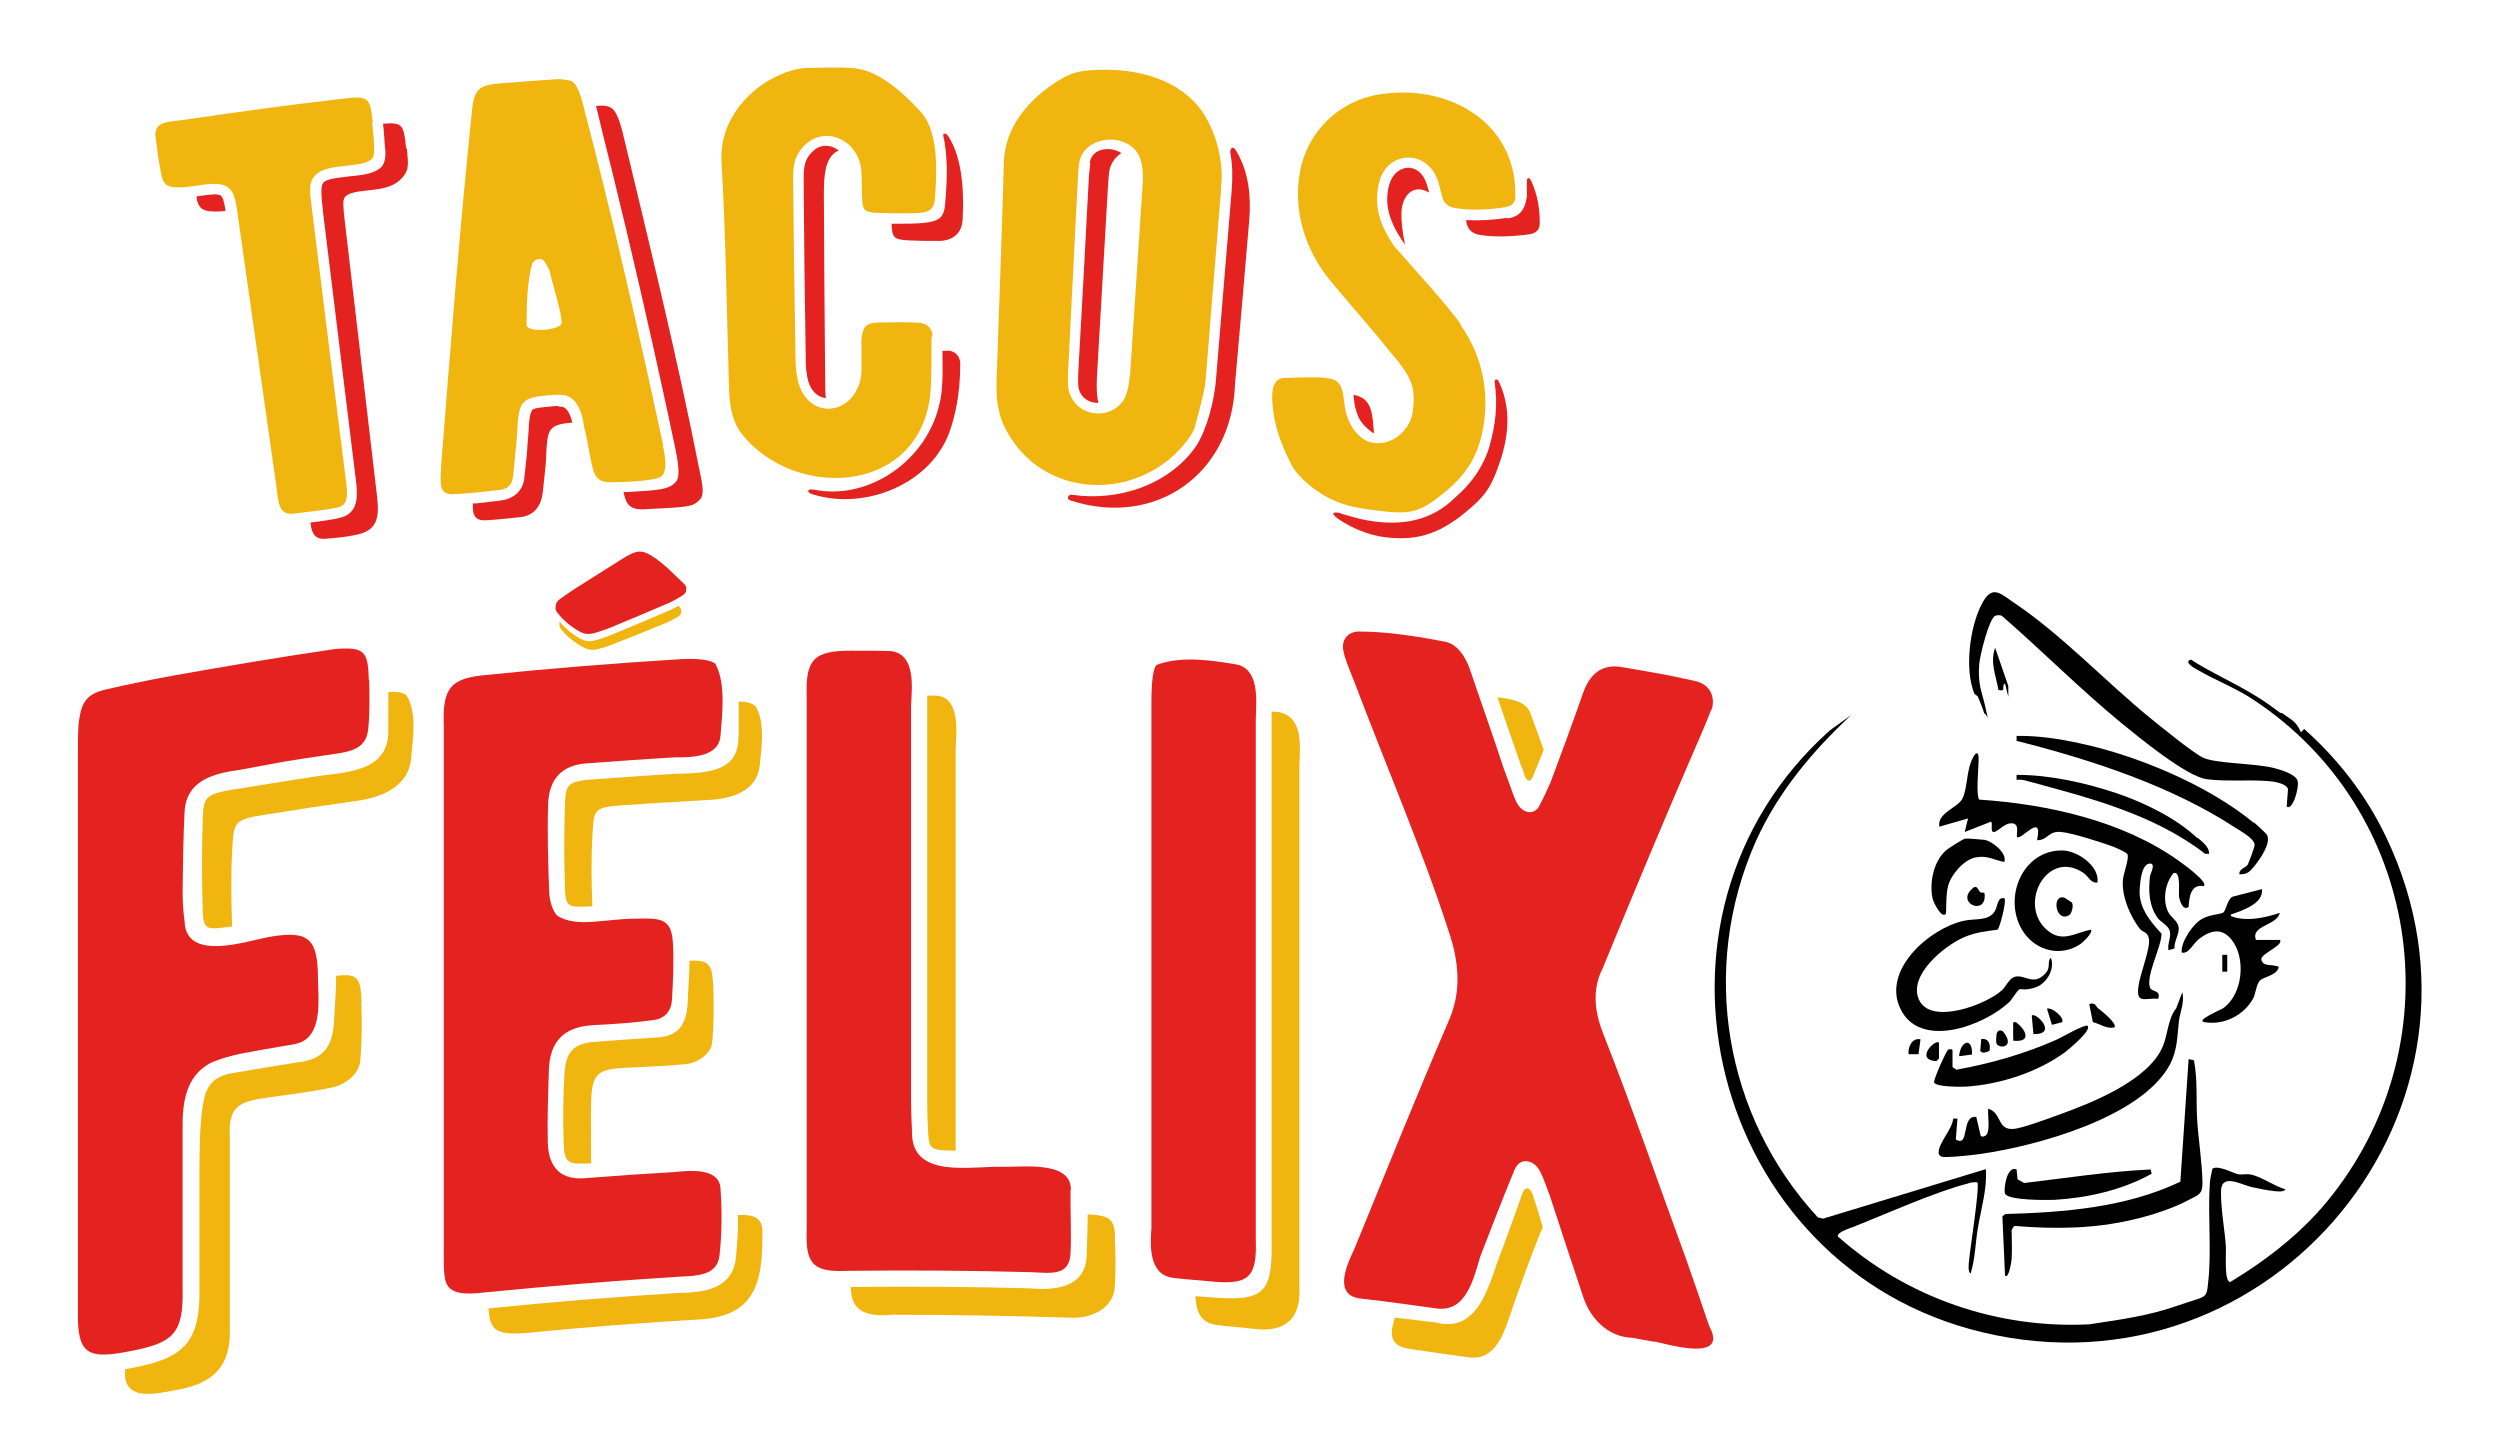 <?xml version="1.0" encoding="UTF-8"?>
<svg id="Capa_1" data-name="Capa 1" xmlns="http://www.w3.org/2000/svg" width="26.7cm" height="15.5cm" viewBox="0 0 757.1 438.4">
  <g>
    <path d="M111.8,205.3c.1,5.3.2,10.4-.3,15-.7,6.8-6.6,6.9-13.8,8-4.9.7-7.4,1.1-12.3,1.9-4.9.9-7.4,1.4-12.3,2.3-8,1.1-16.7,3-17.2,12.8-.4,7.9-.5,16.1-.6,24,0,4,.3,7.1.6,9.1.3,12.5,18.9,6,25.5,4.8,12-2.1,14.8.3,14.9,12.4,0,6.3,1.8,18.3-6.9,20,.6,0-5.2.8-15.8,2.8-5,1-8.6,2.3-10.3,3.2-7.1,4.1-8.1,12-8,19.6,0,16.2,0,32.4,0,48.6.3,13.5-2.8,16.3-15.7,18.8-12.8,2.5-16.3,1.4-16-12.3,0-56.4,0-112.8,0-169.1,0-4.9.1-8.1.3-9.3.8-5.7,2.2-8.3,8.3-9.7,6.6-1.5,13.7-3,20.5-4.2,16.2-2.9,32.4-5.6,48.7-8,8.9-.7,10.1.5,10.3,9.5Z" fill="#e42220"/>
    <path d="M109.5,302.8c-.3-6.8-.9-8.8-7.7-7.8,0,4.6-.4,9.1-.6,13-.3,7.9-2.8,12.3-11.2,13.2-6.5,1-13,2.1-19.5,3.2-6.3,1.1-8.3,4.1-9.2,10.5-.9,7-.9,14.1-.9,21.2,0,10.9,0,21.9,0,32.8.4,17.1-4.6,21.9-20.8,24.9-.7.1-1,.2-1.7.3-1,10.3,9.8,7.3,16,6.2,10.8-2,16.1-7.2,15.7-18.6,0-15.7,0-31.4,0-47.2v-10.1c-.5-10,2.4-11.3,11.7-12.6,6.3-.9,12.9-1.7,19.2-3,4-.8,8.3-4.1,8.6-8.1.5-5.8.6-12,.3-17.9Z" fill="#f0b50e"/>
    <path d="M117.6,220.3c.4,12.3-11.4,12.9-20.7,14.1-9.5,1.4-18.9,3-28.4,4.5-6,1.3-6.9,2.1-7.1,8.4-.3,9.2-.3,18.7,0,27.9.2,6.2,1.4,5.8,8.9,4.8-.3-7.6-.4-15.3,0-22.7.5-8.9.3-9.6,9.7-11.1,9.3-1.5,18.5-2.9,27.8-4.2,7.6-1,15.9-4.2,16.7-12.9.5-5.8,1.9-13.8-1.4-19.1-1.1-.7-2-1.2-5.5-1v11.2Z" fill="#f0b50e"/>
    <path d="M218.2,359.6c.5,6.5.4,13.5-.3,20-.7,6.3-7,6.2-12.6,6.5-19.4,1.2-38.8,2.8-58.1,4.7-3.7.4-8.3.9-10.7-1-2.4-1.9-2.1-5.4-2.1-15.2v-155.4c-.4-11.3,1.8-14.5,13.4-15.4,19.3-2,38.5-3.5,57.8-4.7,6.2-.4,9.7.3,11,1.3,3.3,5.9,2.1,15.4,1.6,21.8-.5,6.7-9.1,6.6-13.9,6.6-8.8.5-17.7,1.2-26.5,1.8-7.6.5-11.5,4.7-11.8,12.2-.3,8.7,0,17.9.3,26.4.1,3.4,1.1,6,2.4,7.5,4.8,3.2,12.1,1.7,17.4,1.3,4.2-.4,7.6-.4,9.4-.4,6,0,8,1.4,8.3,7.8.3,5.5,0,11.6-.3,16.8-.2,3.5-2.2,5.8-5.9,6.2-5.9.8-12.1,1.2-18,1.5-9,.5-13.2,5.1-13.4,13.9-.2,6.9-.5,14.6-.3,21.9.3,7.6,4.2,11.3,11.8,10.5,8.7-.7,17.5-1.3,26.3-1.8,4.4-.4,13.7-1.6,14.2,4.9Z" fill="#e42220"/>
    <path d="M230.9,372.4c0-4.5-3.2-5.2-7.5-5,.3,4.3-.2,8.7-.5,12.6-.8,9.7-9.4,10.9-17.4,11-19.2,1.2-38.4,2.7-57.6,4.7.3,3.4.8,5,2.1,6.2,2.4,1.9,7,1.4,10.7,1.1,17.1-1.7,34.3-3,51.4-4,16.8-1.1,18.9-11.3,18.8-26.5Z" fill="#f0b50e"/>
    <path d="M208.3,302.4c-.3,7.3-2.6,11.2-10.5,11.3-6.1.4-12.2.8-18.2,1.3-5.9.5-8.2,3.2-8.6,9-.5,7-.5,14.3-.3,21.4.2,6.1,1.1,6.6,7,6.4.5,0,.8,0,1.3-.1,0-6-.1-12.2,0-18.2.2-9,1.9-10.3,10.7-10.7,5.9-.3,12.1-.5,18-1.1,3.7-.4,7.7-3.1,8-6.8.5-5.4.5-11.2.3-16.6-.3-6.3-.8-8.3-7.2-7.9,0,4.3-.4,8.4-.5,12Z" fill="#f0b50e"/>
    <path d="M223.6,222.4c.4,11.5-11,11.1-19.3,11.4-8.8.5-17.7,1.2-26.5,1.8-5.6.7-6.5,1.4-6.7,7.2-.3,8.6-.3,17.4,0,25.9.2,5.8,1.3,5.5,8.3,5.2-.3-7-.4-14.2,0-21.1.4-8.2.3-8.9,9.1-9.5,8.7-.6,17.3-1.1,26-1.6,6.9-.3,14.8-2.5,15.6-10.6.5-5.5,1.7-12.8-1.3-17.8-1.1-.8-1.9-1.3-5.1-1.4v10.4Z" fill="#f0b50e"/>
    <path d="M324.2,360c-.1,5.9.3,12.7,0,19-.3,7.2-6.4,5.9-12.3,5.7-18.3-.5-36.7-.6-55-.4-10.5.5-13-1.8-12.6-12.3v-161.6c-.4-11.3,2.2-13.9,13.4-13.9,5.3,0,9.2,0,11.8.1,7.9.6,6.7,11,6.4,16.5v119.1c0,5.3.3,8.8.3,10.7.3,13.6,18.3,9.6,27.4,9.9,5.5.2,20.9-2.1,20.7,7Z" fill="#e42220"/>
    <path d="M337.7,374c-.2-5.3-1.6-6.5-8.3-6.8,0,4-.2,8.2-.3,12.3-.2,9.9-9.6,10.8-17.2,10.1-18.1-.5-36.1-.6-54.2-.4-.2,8,5.7,9,12.6,8.4,18,0,36,.3,53.9.9,6.1.3,13.1-2.7,13.4-9.5.3-6.4.3-8.6,0-15Z" fill="#f0b50e"/>
    <path d="M282.9,210.1c-.9,0-1.3,0-2.1,0,0,40.8,0,81.5,0,122.3,0,5.1.2,8.4.3,10.4.3,4.6.8,5.1,8.3,5.1v-121.2c.2-5.3,1.7-16.6-6.4-16.6Z" fill="#f0b50e"/>
    <path d="M380.3,216.9v158.1c.4,11.6-2.4,13.6-13.7,12.5-5-.5-8.9-.7-11.5-1.1-7.2-1-6.8-9.7-6.4-15.1v-159.1c0-6.4.5-10.4,1.6-11.4,7.3-2.8,16.6-1.4,23.8-.2,7.3,1.2,6.4,10.5,6.2,16.3Z" fill="#e42220"/>
    <path d="M387.5,215.1c-1,0-1.4-.1-2.4-.2v160.5c.3,16.1-2.7,18.2-18.5,16.9-1.8-.1-2.7-.2-4.6-.3.3,4.6,1.5,8,6.4,8.7,2.6.4,6.6.6,11.5,1.2,9,1.1,14.1-2.9,13.6-12.4,0-52.7,0-105.4,0-158.1.2-5.8,1.3-14.8-6.2-16.3Z" fill="#f0b50e"/>
    <path d="M501,405.8c-2.6-.5-3.9-.7-6.6-1.2-7.7-.3-13.1-6.1-15.2-13.2-3.3-9.8-6.5-19.6-9.7-29.4-2.6-7-3.3-9.9-6.6-10.8-2-.5-3.7.6-4.6,3.4-3.5,8.4-6.7,16.9-10,25.3-2,6.6-4.2,17-13.2,15.8-7.6-1-15.4-2.2-23-3-8.6-.9-4.1-10.5-2-14.9,9.5-23.2,18.9-46.6,28.8-69.6,3.8-8.9,2.8-17.7,0-26.2-8-24.8-19.2-50.8-28.8-76.2-1.7-4.2-2.9-7.2-3.2-9-.9-3.5,1.3-6.1,4.6-6.1,8.4,0,17.6,1.4,26.2,3.1,3.4.7,5.9,3.9,7.5,8.5,3.3,9.8,7,20.1,10.3,30.2,2,5.2,2.9,8.2,3.4,9.1,2,4.9,6.3,4.7,7.5,1.4.9-1.6,2-4,3.2-6.7,3.4-9.1,6.8-18.3,10-27.5,2.3-6,6.3-8.5,12.3-7.2,4.3.7,6.5,1.1,10.9,1.9,4.6.8,8.1,1.7,10.6,2.2,4.2.9,6,4.3,5.1,8.2-.6,1-1.4,3.5-2.9,6.9-10.4,23.9-20.4,47.9-30.3,72-3.3,6.5-2.3,13.4.3,19.9,8.7,22.1,16.6,45.1,24.9,67.7,2.4,6.9,4.8,13.7,7.1,20.6,6.2,11.3-12.9,5.4-16.6,4.7Z" fill="#e42220"/>
    <path d="M464.4,361.8c-.9-3-2.6-3.3-3.4-.8-2.5,6.8-4.8,13.7-7.5,20.5-2.9,8.4-6.4,21.5-18.4,18.5-5.1-.6-7.6-1-12.7-1.5-1.4,4.4-1.9,8.5,4.3,9.4,5.9.9,12.1,1.8,18.1,2.6,8.9,1.2,11.2-9.2,13.5-15.7,2.8-7.9,5.6-15.9,8.9-23.7-1.4-5.1-2.6-8.4-2.9-9.4Z" fill="#f0b50e"/>
    <path d="M464.1,234.9c1.4-3.4,2.1-5,3.4-8.4-1.6-4.4-2.4-6.6-4-11-1.4-4.2-7.5-4.5-10-4.9,2.3,7,4.8,13.9,7.2,20.9.3.3.6,1.5,1.1,3,.6,1.5,1.7,2,2.3.3Z" fill="#f0b50e"/>
    <g>
      <path d="M112.7,36.6c.4,3.5.6,6.2.6,7.5,0,1.5,0,2.7-.6,3.4-1.4,1.4-4.1,1.7-7.5,2.1-3.8.4-7.9.8-9.9,3.1-2,2.2-1.5,5.1-.6,11.9,3.2,25.8,6.4,51.7,9.7,77.5.8,6.3,1.7,10.3-2.4,11.1-4.4.8-9,1.3-13.2,1.8-4.6.5-4.5-3.8-5.2-9-3.8-26.7-7.6-53.4-11.4-80.1-.8-5.9-1.2-8.2-3.1-9.7-2.2-1.6-6-1.1-9.8-.5-2.1.3-3.7.5-4.4.5-3.5,0-5.3-.2-6-3.7-.8-3.6-1.3-7.7-1.8-11.6-.2-1.4.2-2.5.7-3.1,1.4-1.5,3.7-1.5,8.2-2.1,15.5-2.3,30.9-4.4,46.5-6.2,9.1-1.1,9.5-1.1,10.4,7.1Z" fill="#f0b50e"/>
      <path d="M66.9,58.7c.5.5.9,1.1,1.4,4.6-1.1.2-2.2.2-2.7.2-3.3,0-5.3-.3-6-3.7,0-.3,0-.5-.1-.9,0,0,.1,0,.2,0,4.7-.7,6.3-.8,7.2-.2Z" fill="#e42220"/>
      <path d="M123.2,44.3c.5,5.1.7,6.6-1.4,9-2.1,2.3-4.9,3.2-8.7,3.6-5.9.6-7.5,1-8.6,2.2-.9.9-.6,3.1.6,13.2,3,25.9,6.1,51.7,9.1,77.6.7,6.3.1,10.2-6.3,11.5-4.5.9-5.1.8-9.3,1.2-3.3.3-4.2-1.7-4.6-4.9,2.8-.4,5.7-.7,8.4-1.3,7.4-1.5,5.7-8.5,5-14.6-3.2-25.8-6.3-51.7-9.5-77.5-.8-6.8-.7-8.7,0-9.5.7-.8,2-1.3,7.5-1.9,3.6-.4,8-.6,10.3-3.1,1-1.3,1.2-3.5.9-5.7-.2-1.6-.2-4-.6-7.2,6-.5,6.3.4,7,7.6Z" fill="#e42220"/>
      <path d="M173.3,127.4c-7.2.7-7.5,1.8-7.9,9.9,0,1.4-.1,3-1,11-.3,2.7-1.4,7.3-7.2,7.8-5.4.5-6.3.7-10,.9-3.7.2-4.1-1.9-4-5.1.4,0,.5,0,.9,0,2.3-.2,5-.6,7.6-.9,3.9-.5,6.7-2.9,7.1-6.9.3-3.1.5-4.6.8-7.6.2-3.9.5-6.1.5-7.1,0-1.3.3-5.2,1.2-5.9.7-.6,4.1-.8,7-1.1.3,0,.4,0,.7,0,0,0,.1,0,.2.2.1,0,.2,0,.4,0,.7,0,2.5-.2,3.8,5Z" fill="#e42220"/>
      <path d="M200.8,134.1c-7.4-34.4-15.4-69.2-24.2-102.9-.7-2.7-1.7-5.9-3.2-7-.8-.5-2.4-.7-4.3-.8-7.1.5-10.6.7-17.7,1.3-6.2.5-7.7,1.7-8.4,7.6-3.7,35.7-6.6,72.1-9.4,108.2-.2,5.1-1,8.9,3.9,8.6,3.7-.2,8.3-.6,13.8-1.3,2.5-.2,3.8-1.6,4.1-4.2.8-8,1.3-13,1.3-14.4.4-9,1.8-9.5,11.2-10.2,0,0,.5,0,1.5,0,6.3-.3,7.3,8.1,7.5,9.9.5,1.4.8,3.5,1.3,6.1,1.1,5.5,1.4,8.2,3.1,9.5.8.7,1.8.9,3.6,1,1.4,0,14-.2,15.5-1.9,1.4-1.3,1.4-4.5.3-9.5ZM159.5,97.8c0-.5-.1-1.4,0-2.3,0-7.4.7-12.9,1.7-16.3.7-1.3,2.7-2.1,3.9-.3.6,1,1.1,1.9,1.3,2.5,0,.5,2.7,9.7,3.3,12.8.3,1.6.4,2.6.4,3-.2,2.3-10.5,3.2-10.7.6Z" fill="#f0b50e"/>
      <path d="M211.7,151c-2.2,2-3.1,2-17.3,2.7-1.8,0-2.8-.4-3.6-1-1-.8-1.5-2-2-4.3.5,0,1.2.1,2,0,8.3-.5,12-.6,14-3.2,1.2-1.5.7-5.5-.7-11.9-.2-.7-.6-2.9-1.8-8.5-5.3-24.5-11.1-49.9-17.1-74.2-1.4-5.5-3-12-4.7-19.1,3.1-.2,3.7.1,4.9.8,1.4,1.2,2.4,4.3,3.1,7,8.2,34.2,16.6,68.4,23.4,102.9,1.1,5.1,1.3,7.3,0,8.6Z" fill="#e42220"/>
      <path d="M282.1,101.4c0,9.6,0,16.3-.7,19.8-5,28.2-40.9,29.1-56.4,10.1-2.8-3.3-4-7.8-4.2-13.6-.7-23.1-1-46.9-2.3-69.5-.7-12,8.3-22.9,19.7-26.9,2.5-.9,4.7-1.3,6.6-1.3,5.6-.1,9.9-.2,12.3,0,1.7,0,3.7.4,5.3.9,4.7,1.6,10.4,5.7,16.6,12.6,5.7,6.4,4.5,20.1,4.2,25.3-.2,4.2-1.7,5.1-6.1,5.2-3.9,0-7.8.1-11.7-.1-5.2-.3-4.1-1.3-4.5-12.1-.2-6.5-5.2-11.2-10.5-11.2-2.7,0-5,1.1-6.9,3-3.8,3.9-3.3,8-3.3,12.3.2,16.9.4,34,.7,50.9,0,2.4.1,4.8.5,6.8.7,4.3,3.4,9.2,9,9.6,5.6.3,10.3-4.8,10.5-11.3,0-3.9,0-5.8,0-9.7.4-3.9,1.4-5,5.2-5.1,3.8,0,8.2-.2,12.3.1,2.5.2,3.9,1.7,4,4.1Z" fill="#f0b50e"/>
      <path d="M245.8,45.6c-2.7,2.8-2.4,5.7-2.4,10.2.1,16.9.3,34,.6,50.9,0,2.4,0,4.6.4,6.3,0,0,0,.1,0,.2.6,4,2.8,6.5,5.7,6.8-.2-1.6-.2-3.3-.2-5.1-.2-18.8-.3-37.8-.4-56.7,0-6.3.5-11.4,4.5-13.2-1.2-.9-2.5-1.4-3.8-1.4-1.7,0-2.9.5-4.4,2Z" fill="#e42220"/>
      <path d="M286.7,105.7c-.5,0-.8,0-1.3,0,.2,7.4,0,12.8-.9,16.1-3.7,16.7-21,29.4-38.2,25.9-1.9-.3-2.1.9-.3,1.4,15.9,5.1,36.4-3.1,41.8-19.6,1.2-3.5,3-10.2,3-19.8,0-2.4-1.5-4.1-4.1-4.1Z" fill="#e42220"/>
      <path d="M286.4,59c-.5,7.4-.6,8.3-16.4,8.2.2,4.2.7,4.7,4.5,5,3.9.2,6.1.2,9.9.2,3.7,0,6.8-2,7.1-6.2.3-5.2.6-16.7-3.6-24.3-.4-.7-1.1-2-1.7-2-.8,0-.6.5-.2,2.3,1.2,6.9.6,13.6.4,16.9Z" fill="#e42220"/>
      <path d="M369.7,56.7c1.3-8.8-2.1-20.7-8.5-26.9-8.5-8.3-21.4-10.1-32.8-8.9-2.5.3-4.8,1.1-7.1,2.5-9.2,5.4-17.3,14.4-17.3,25.8-.6,21.9-1.5,43.9-2.2,65.8-.2,5.6.6,10.2,2.6,14.1,11.2,22.1,41.1,22.6,55.4,3.4,1-1.5,1.9-2.8,2.2-4.4,2-7.1,3-11.6,3.1-13.5,1.6-19.3,3.1-38.6,4.7-57.9ZM342.1,113.4c-.2,2.8-.7,5.1-1.5,6.6-3.7,6.8-14.1,6-16.6-1.3-.7-1.4-.7-4.1-.5-7.6,1-19,1.9-38.1,2.9-57.1.1-2.8.3-4.6.5-5.6,1.9-8.7,16.3-9,18.6-.3.5,1.8.7,3.7.6,6.2-1.3,19.7-2.6,39.5-3.9,59.2Z" fill="#f0b50e"/>
      <path d="M374,115.9c1.5-16.5,2.9-33.1,4.3-49.6.6-7,0-14.6-3.9-21.1-.8-1.7-2-1.1-1.8.6.7,3.6.7,7.5.4,11.3-1.6,19.3-3.2,38.6-4.8,57.9-.5,5.4-2.5,14.2-6,19.6-8.3,11.8-23.6,16.7-37.4,14.7-1.4-.3-2,1.3-.6,1.7,25.5,8.3,48.7-7.7,49.8-34.9Z" fill="#e42220"/>
      <path d="M330.2,48.9c-.3,2.4-.4,3.1-.5,5.2-1,19-2,38.1-3.1,57.1-.2,3.7-.1,5.6.2,6.3.9,2.9,3.6,4.1,5.9,3.9-.5-1.3-.7-4.1-.5-7.8,1.1-19,2.2-38.1,3.3-57.1.2-2.8.3-4.6.5-5.6.5-2.2,1.8-3.9,3.6-5.1-3.1-2.1-8.9-1.7-9.6,3Z" fill="#e42220"/>
      <path d="M442.2,97.7c7.5,10.4,9.5,23.6,5.9,35.8-1.6,5.4-4.8,10.1-9.4,14-9.3,8-11.9,7.8-23.7,6.3-8.8-1.1-13.2-3.4-17.8-6.9-2.8-2.3-4.9-4.4-6.1-6.7-3.6-6.9-5.5-13.3-5.8-19.1-.1-2.6-.2-7.1,3.7-7.2,6.1-.2,10.4-.3,12.3,0,3.6.3,4.8,1.4,5.5,5.2,0,.3.2,1.1.3,2.3.3,2.2.5,3.2,1.2,5.1,2.3,5.2,5.7,7.6,10.2,7.1,4.4-.5,8.6-4.6,9.3-9.2,1.5-10.2-2-12.3-10.4-22.8-4-4.8-6.1-7.2-10.2-12-1.9-2.2-2.8-3.3-4.6-5.5-7.4-9.2-11.1-21-8.9-32.7,2.4-12.8,12.8-22.3,25.8-23.6,20.1-2.5,39.8,9.2,39.4,31,0,2.1-1,3-3,3.4-5.3.8-10.4,1-14.9.3-2.3-.3-3.7-1.4-4.2-3.4-.5-1.9-.8-2.9-1.3-4.8-3.3-9.8-15.3-9.3-17.8.2-1.7,6.5-.2,13,4.7,19.7,6.7,7.7,13.8,15.2,20,23.4Z" fill="#f0b50e"/>
      <path d="M406.2,154.9c-2.9-.7-3.2.1-.9,1.7,3.8,2.6,8.7,4.8,13.9,5.5,8.6,1.1,16-.1,25.3-8.1,4.6-3.9,6.6-6.1,9-12.6,2.9-7.7,4.7-16.9.6-26-.7-1.7-1.7-1.3-1.4.3.9,6.2.2,12.5-1.6,18.8-1.7,5.9-5.2,11.1-10.4,15.6-7.5,7.4-16.6,8.6-26.3,7-3.5-.6-5.9-1.5-8.3-2.1Z" fill="#e42220"/>
      <path d="M416.1,130.7c-.2-2.5-.3-4.8-.9-7-.9-3.1-2.8-4.2-5.3-4.7.1.5,0,3.1,1.4,6.5.8,2.2,3.5,4.5,4.8,5.2Z" fill="#e42220"/>
      <path d="M432.8,57.7c-.3-1-.4-1.4-.7-2.4-2.2-7.2-9.6-6.3-11.4.1-1.6,5.8,0,11.5,4.8,18.1-.6-2.7-1.6-8.9-.8-11.9,1-3.9,3.9-6.2,8-3.9Z" fill="#e42220"/>
      <path d="M456.4,65.4c-4.2.7-8.4.9-12.4.7,0,.4.1.7.2,1.1.5,2,1.9,3.1,4.1,3.4,4.5.7,9.5.5,14.9-.2,2-.4,3.1-1.3,3.1-3.4,0-4.2-.6-8.3-2.5-12.6-.7-1.5-1.5-1.3-1.4.3,0,.9,0,3.4,0,4.3-.6,4-2.1,6-5.8,6.6Z" fill="#e42220"/>
    </g>
    <g>
      <path d="M691.1,215.4c2.7,2,4.2,2.3,5.7,5.8l1-1c10.3,9.2,18.7,20,24.7,32.5,39.3,81.8-34.3,171.3-122.2,150.2-82.3-19.7-109.4-125.9-46.1-182.3l6.4-4.6c-11.8,11-22.2,23.4-28.9,38.3-17,38.4-9.6,83,18.8,113.8l1.6.4,49.3-15c.4,6-1.4,11.8-2.4,17.7-.8,4.7-.8,9.3-2.2,13.9-.9-.3-.6-3-.5-3.8.2-3,3.4-22.9,2.5-23.8-1-.1-2,0-3,.4-9.8,2.5-24.9,9.3-34.8,13.2-.8.3-4.9,1.6-4.4,2.8,20.8,18.5,48.2,28,76.1,26.6,9.2-1.4,17.7-2.5,26.6-5.6s8.9-1.9,9.4-6.9c1.1-9.5-.1-20.1.5-29.7,0-1.5.5-3.4.8-4.9,1.6-1.2,5.8,1.1,7.6,1.6,1.1.3,2.6-.1,3.9.1,3.2.6,7.3,3.6,10.6,4.5-.3,1-3,.6-3.8.5-1.8-.2-4.2-.7-6.1-1.1-3.5-.7-9.6-4.6-9.6,1.4s1.2,11.6,1.5,16.9c.1,1.8-.6,10.3,1.3,10.4,11.7-7.1,22.7-15.7,31.1-26.6,37-47.5,26.3-116.5-24-149.7-5.4-3.6-11.5-5.9-17-9.1-.9-.5-4.4-2.4-2-3.1,6.2,4,13.1,7,19.3,10.8,2.7,1.6,5.3,3.5,7.7,5.3Z"/>
      <path d="M599.5,241.6c20.6,1.4,43.4,6.4,60.4,18.6,1,.7,8.9,6.3,7.5,7.6-4-.7-4.4,3.3-4.6,6.3-1.7,1.3-2.7-1.8-2.9-3.1s.7-8.1-1.7-7.1c-2.5,3-3.3,7.9-1.7,11.5,1,2.2,3.3,2.8,3.3,5.4,0,1.8-1.4,3.8-1.3,5.9l-1.8.5c-.4-1.9.9-4,.4-5.8s-2.9-2.8-3.7-4c-2.6-3.6-2.8-8.1-2.3-12.5,0-.7,2.1-4.3-.3-3.9s-2.7,6.2-2.8,7.5c-.5,5.6,3.1,9.9,6.6,13.7,0,4-4.8,12.7-3.5,16.3.5,1.5,3.4.6,2.5,3.4-4.1-.3-6.7,1.7-6-3.7.4-3.5,3.6-11.4,3.2-14.3-.3-2.3-1.9-2.1-2.8-3.2-3-3.9-5.5-9.9-5.1-14.8.1-1.8,2.1-6.7,1.3-7.9-1.2-.9-2.7-1.5-4.1-2.1-3.1-1.2-12.9-4.3-15.9-4.5-4-.4-3.9,2.5-7.3,2.5,1.9-8.9-4.9.3-6.1-1-.1-1.3.6-3.3-.8-4-2.6-.8-4.7,2.3-6.1,2.5s-.2-3-1-3.1l-7.9,3.1,1-4.1-8.7,2.5c-.7-4.2,5.6-5.7,7-8.5s1.3-7.8,2.6-11.1,2.5-3.7,2.3-.2c0,1.8-.9,10.9.3,11.7Z"/>
      <path d="M692.5,243.7l.4-5.3c-.5-1.7-4.3-2.3-5.8-2.4-5.8-.5-13.3.2-18.9-.6-6.2-.9-20.5-12.7-25.9-17.1-12.5-10.3-23.9-21.8-36.1-32.4-.6-.2-1.3-.2-1.9,0-1.9.6-4.7,12.1-4.9,14.5-.5,6.4.7,8,1.9,13.4s.5,1.8-.4,1.7c-.5-1.7-1.2-3.4-1.9-5-.2-.5-.9-.6-1.1-1-3-7.4-1.4-20.2,2.3-27.2,3.1-6,5.6-3.1,9.9-.2,14.3,9.6,27.8,24,41.2,34.9,3.1,2.5,13.1,10.7,16.1,12,4.1,1.7,15.5,1.6,21.1,3,2.1.5,6.7,1.9,7.3,3.9.6,2-1.6,9.5-3.4,7.7Z"/>
      <path d="M591.3,338.2h1.5s-.5,6.3-.5,6.3c4.3,2.7,1.5-7.5,6.2-6.8l1.3,5.6c.3.7,1.4.2,1.7-.1,1.3-1.4.4-6.1.6-8,4.3,1.3,2.6,6.7,7.9,6.1,2.8-.3,10.5-3.2,13.6-4.3,10-3.6,27.1-10.4,31.4-20.7,1.5-3.6,1.6-8.6,4-11.4l1.9-5c.7,3.1-.6,5.8-1,8.5-.6,5-.4,8.9-2.8,13.5-8.7,16-40.4,24.6-57.3,27-1.9.3-10.9,1.3-11.9.8-.6-.4-.8-.6-.8-1.3.1-3.1,4.1-6.9,4.4-10.2Z"/>
      <path d="M609.2,380.8c0,.4-.9,6.3-2,4.9l-.8-17.9.9-.7c17.9-.5,36.7-2,53-9.8l2.5-37.1,1.6.3c1.2,6,.6,12.3,1,18.3.4,6.1,1.5,12.7,1.6,18.9,0,3.5-1.3,3.6-4.1,5.1-4.8,2.6-11.7,4.8-17,6-11.8,2.8-23.8,2.9-35.8,1.9-.3.1-.9,1.2-.9,1.3,0,2.8.2,6,0,8.7Z"/>
      <path d="M607.1,271.8c.5.5-1.4,8.6-2.2,9.2-3.8.5-6.8.8-10.4,2.4-5.8,2.6-16.6,11.4-13.4,18.7,3.5,8,20.4,1.6,25.2-2.8,1-.9,2.2-3.5,3.7-4,2.9-.9,5.3,2.3,8.5-.2s1.1-4.2,2.6-5.6c1.3,3.4-1.3,7.9-4.8,9s-4.1.2-4.8.6-2.3,3.2-3.1,3.9c-7.8,7.2-27,14.3-32.9,1.9-5.6-11.7,8.8-24.3,19.2-26.6,3.5-.8,7.5.2,9.4-2.9,1-1.6.7-4.5,3-3.9Z"/>
      <path d="M682.6,248.5c.7.6,3.8,3.4,4,3.9,1.1,2.5-2.1,7.1-3.7,9.1s-2.4,2.8-4.7,2.7c-.3-1.6,2.1-2.1,2.5-2.9s2.1-5.3,2.1-6c-.1-1.9-4-4-5.7-5.1-19.5-12.8-43.9-20.7-66.4-26.4v-1.5c6.5-.1,13.1.9,19.4,2.3,17.3,3.7,38.7,12.7,52.4,24Z"/>
      <path d="M690.4,284c1.5,1.6-5.6,4.2-5.6,5.9.4,2.2,2.5,1.6,4.1,2s1.2.1,1,1c-1,2.1-4.6,2.4-5.6,3.6s-1.2,3.8-1.9,5.2c-2.7,5.1-8.8,8.3-14.7,7.3-3.2-.4,5.2-3.9,5.5-4.2,6-4.1,7.1-15.2,2.6-20.8-2.9-3.6-6.2-2.9-9.6-.4-2.1,1.5-3.3,4.9-5.5,4.3-.3-3.2,3.4-8.7,6.2-10.2s5.8-1.3,6.5-2,1.3-4.1,2.7-4.7l8.9-2.3c.6,4.4-6,6.5-9.4,7.7-.1.7.5.6,1,.8,4.3,1.3,9.6.1,13.8-1.3-.8,3.9-8.9,3.7-7.2,8.2h7.2Z"/>
      <path d="M635.2,266.7c-2,.3-2.7-1.8-4.1-2.8-10.9-7.6-20,9-11.5,16.9,4.7,4.4,8.5,1.2,13.6.2.8.8-2.4,3.8-3.1,4.3-5.7,3.9-13.1,2.3-17.1-3.3-6.9-9.8-.8-25.3,11.7-25,4.4.1,11.2,4.7,10.5,9.7Z"/>
      <path d="M632.2,310.1c1.4,1.3-5.7,7.1-6.7,7.9-8.3,6.1-19.6,9.8-29.9,10.5-1.6.1-9.4.2-9.9-1.3,0-1.3,3.8-9.7,4.3-9.9s1.3-.2,1.3.3v5c0,0,1.2.8,1.2.8,10.4-1.9,20.6-4.8,30.3-9.1,1.4-.6,8.6-4.8,9.4-4.2Z"/>
      <path d="M610.7,353.5l.3,3.1,2,1.1c12.7-1.5,25.5-3.5,38.3-4.1l.3,1.3c-8.8,4.9-19.3,7.3-29.4,7.9-2.2.1-14.3.2-15-1.9-.5-1.5.6-8.6,3.5-7.3Z"/>
      <path d="M665.6,253.2c1.4,1.3,3.5,2.7,3.4,4.8h-1.2c-15.7-12.1-35.3-17-54.1-22.1-1-.3-2-.4-3-.3v-1.5c10.2,0,20.8,2.4,30.4,5.6,8.5,2.9,17.9,7.5,24.4,13.6Z"/>
      <path d="M607.1,260.5c-3.4-.6-5.1-2.1-8.8-1.4-3.6.7-7.4,5.2-8.3,8.5s-.4,8.4-.8,8.7c-1.4,1.2-3.8-3.8-4-5-.9-4.8.4-11.1,4.2-14.4.7-.6,5-3.3,5.7-3.5.5-.1,5.2.3,6,.4,2.1.4,6.8,3.9,5.9,6.6Z"/>
      <path d="M608.2,210.5l-1-4.1c-1.3.8.6,2.6-2,2-.7-4.3-2.6-8.2-1-12.8l4,11.6v3.2Z"/>
      <path d="M635.4,304.8c.9.7,6,4.7,4.9,5.8-2.5.5-4.2-1.1-6.5-1.6l-1.1-5.5c2-.6,2,.8,2.7,1.3Z"/>
      <path d="M599.6,269.6c.4.3,1.3,0,1.4.4.8,6.8-8.3,3.3-4.1-1.1,1.9-2,2,0,2.7.6Z"/>
      <path d="M627.5,272.9c.5.8-.1,3.3-.9,3.7-4.1,2.4-5.4-6.5-1.4-5.3.1,0,2.2,1.4,2.3,1.5Z"/>
      <path d="M615.8,312.6l-.5-5.6c1.2-1.2,8.1,5.8.5,5.6Z"/>
      <path d="M587.2,315.2v4.8c0,0-.8.8-.8.8-6.7-.4-.3-6.8.8-5.6Z"/>
      <path d="M609.7,314.7c0-1.4-.1-2.9,0-4.4,0-.8-.4-1.5.8-1.3,3.1,2.3,4.9,6.2-.8,5.6Z"/>
      <path d="M624.5,309l-3.1.8-1.5-4.9c1.6-.5,5.4,2.8,4.6,4.1Z"/>
      <path d="M581.6,314.2l-.6,4.5h-3c-.3-2.1,1.1-5.1,3.6-4.5Z"/>
      <path d="M606.5,311.7c.1,0,1.3,1.8,1.3,2,1.3,3.2-2.7,3.2-3.2,1.7-.2-.8,0-1.6,0-2.4s.6-2,1.8-1.3Z"/>
      <path d="M593.3,319.3c.3-4.5,4.1-6.1,3.9-.5l-3.9.5Z"/>
      <path d="M602.5,317.7c-.8.3-2.1,1-2.8,0l.3-3.6c2.2-.3,2.9,1.6,2.5,3.5Z"/>
      <rect x="673" y="288.6" width="1.5" height="5.1"/>
    </g>
  </g>
  <g>
    <path d="M206.3,184.7c0-.6-.1-1.2-.6-1.6,0,0-.1-.1-.2-.2-.8.4-1.5.8-2.3,1.2-6.1,2.6-12.2,5.2-18.5,7.8-.8.3-2.2.8-4.2,1.4-1.6.5-3,.4-4.3-.2-2.8-1.5-5-3.3-6.7-5.4,0,.2-.1.3-.1.5,0,.7.1,1.4.6,1.9,1.8,2.2,4.2,4.1,7.1,5.6,1.2.6,2.6.7,4,.3,1.9-.5,3.2-.9,3.9-1.2,5.8-2.3,11.4-4.5,16.9-6.8,1.1-.5,2.3-1.1,3.6-1.9.5-.3.8-.8.8-1.4Z" fill="#f0b50e"/>
    <path d="M168.3,182.9c0-.7.4-1.4,1.1-1.9,1.2-.9,2.6-1.9,4.3-3,1.1-.7,3-1.9,5.7-3.6,2.4-1.5,4.3-2.7,5.7-3.6,2.7-1.7,4.4-2.8,5.4-3.3,1.3-.7,2.5-1.1,3.5-1,1,0,2.1.5,3.4,1.3.9.5,2.5,1.7,4.8,3.7,3.2,3,4.9,4.7,5.1,4.9.5.5.6,1.1.5,1.8,0,.6-.4,1.1-1,1.5-1.4.9-2.7,1.6-3.9,2.2-6.1,2.6-12.2,5.2-18.5,7.8-.8.3-2.2.8-4.2,1.4-1.6.5-3,.4-4.3-.2-3-1.6-5.3-3.6-7.1-5.9-.5-.6-.7-1.2-.5-2Z" fill="#e42220"/>
  </g>
</svg>